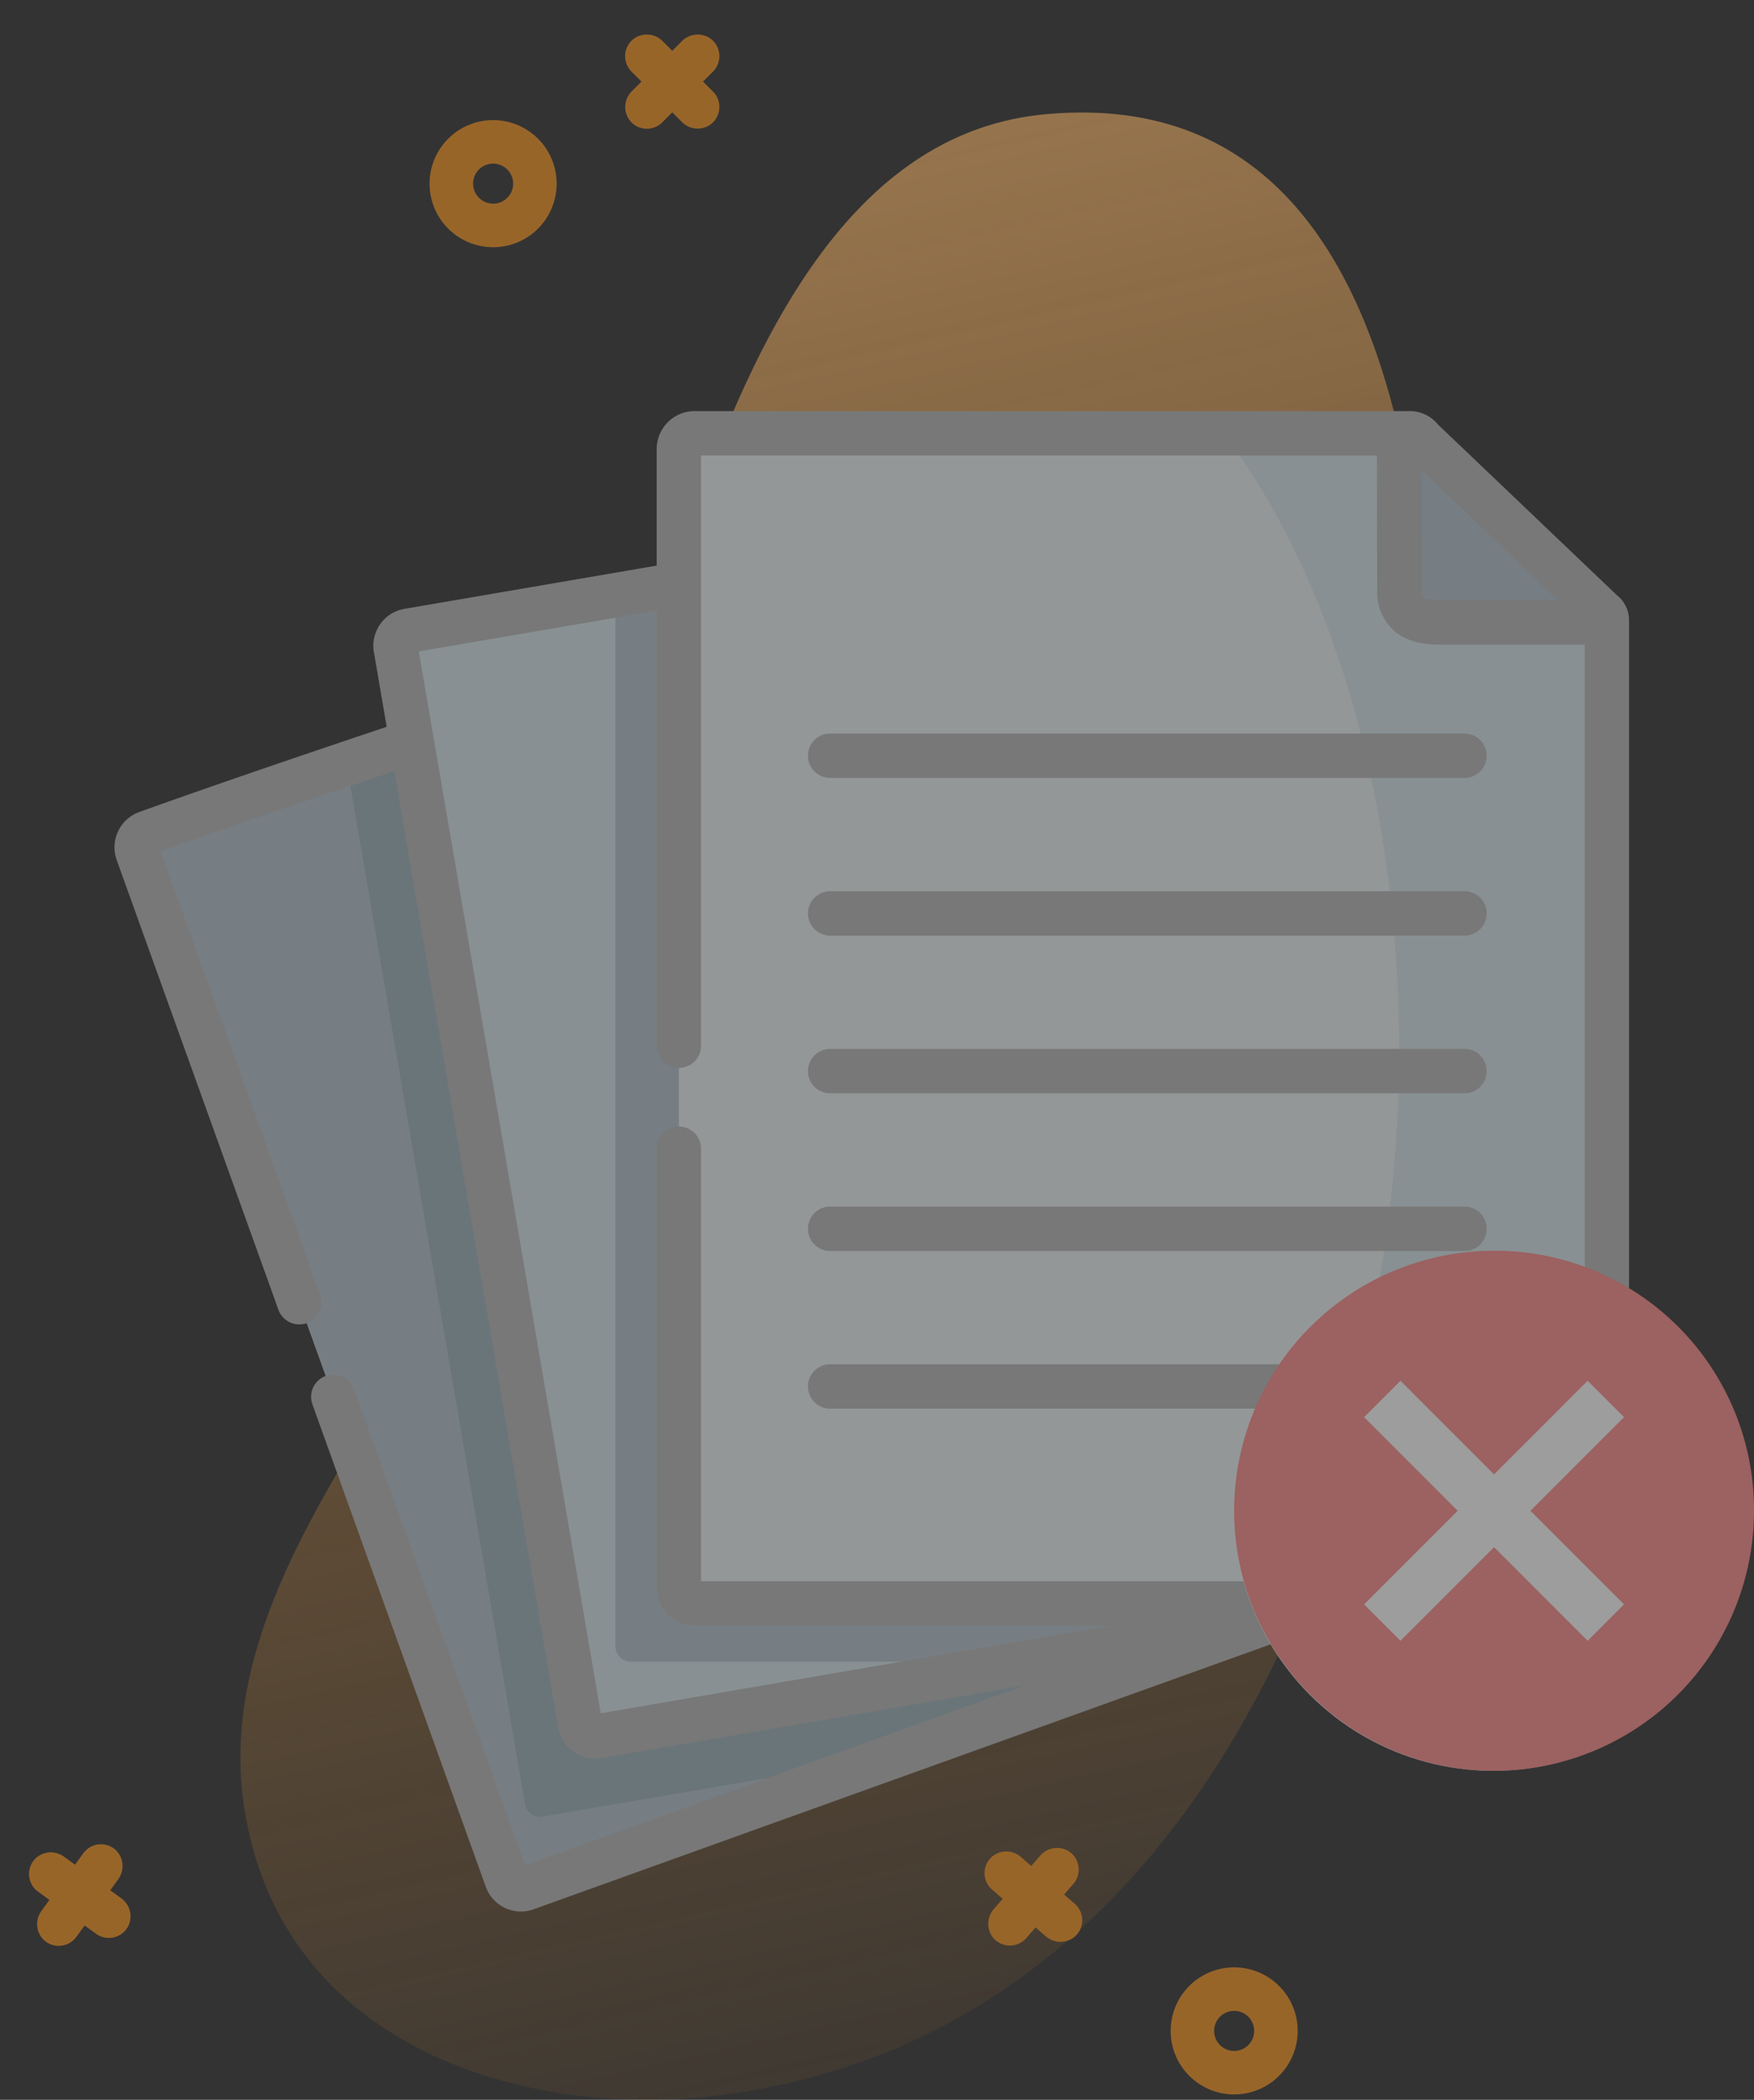 <svg xmlns="http://www.w3.org/2000/svg" width="230.837" height="276.242" viewBox="0 0 230.837 276.242">
    <rect x="0" y="0" width="230.837" height="276.242" fill="#333333" stroke="none"/>
    <defs>
        <linearGradient id="linear-gradient" x1=".729" y1="1.077" x2=".574" y2="-.04" gradientUnits="objectBoundingBox">
            <stop offset="0" stop-color="#f69321" stop-opacity="0"/>
            <stop offset="1" stop-color="#ffbc6e"/>
        </linearGradient>
        <style>
            .cls-3{fill:#f69321}.cls-4{fill:#fff}.cls-4,.cls-5,.cls-6{fill-rule:evenodd}.cls-5{fill:#b5c4cf}.cls-6{fill:#d7e7ec}.cls-9{fill:#b8b8b8}
        </style>
    </defs>
    <g id="Group_1120" data-name="Group 1120" transform="translate(-107 -406)" style="opacity:.522">
        <path id="Path_649" data-name="Path 649" d="M240.67.217c-48.927 4.418-53.662 98.259-74.764 146.338-10.457 23.825-35.117 48.4-30.769 76.482 4.9 31.677 37.223 40.888 62.134 37.858 61.644-7.5 88.286-72.025 92.319-133.171C292.077 90.025 299.957-5.136 240.67.217z" transform="translate(4.011 420.802)" style="fill:url(#linear-gradient)"/>
        <path id="Path_677" data-name="Path 677" class="cls-3" d="M373.392 482.888a8.358 8.358 0 1 1 5.913-2.446 8.336 8.336 0 0 1-5.913 2.446zm0-10.992a2.635 2.635 0 1 0 1.863.771 2.627 2.627 0 0 0-1.863-.767z" transform="translate(-103.972 198.644)"/>
        <path id="Path_678" data-name="Path 678" class="cls-3" d="M203.088 58.513a8.362 8.362 0 1 1 5.912-2.45 8.308 8.308 0 0 1-5.912 2.45zm0-11a2.635 2.635 0 1 0 1.864.771 2.627 2.627 0 0 0-1.864-.768z" transform="translate(-31.19 380.011)"/>
        <path id="Path_679" data-name="Path 679" class="cls-3" d="M12.2 4.724h-1.749V2.971A2.932 2.932 0 0 0 8.18.059a2.866 2.866 0 0 0-3.456 2.8v1.865H2.971A2.932 2.932 0 0 0 .059 7a2.866 2.866 0 0 0 2.8 3.454h1.865V12.2a2.932 2.932 0 0 0 2.27 2.911 2.866 2.866 0 0 0 3.456-2.8V10.45h1.861A2.867 2.867 0 0 0 15.116 7 2.932 2.932 0 0 0 12.2 4.724z" transform="rotate(-45 595.41 -14.64)"/>
        <path id="Path_680" data-name="Path 680" class="cls-3" d="M12.2 4.724h-1.749V2.971A2.932 2.932 0 0 0 8.18.059a2.866 2.866 0 0 0-3.456 2.8v1.865H2.971A2.933 2.933 0 0 0 .059 7a2.866 2.866 0 0 0 2.8 3.454h1.865V12.2a2.932 2.932 0 0 0 2.27 2.911 2.866 2.866 0 0 0 3.456-2.8V10.45h1.861A2.866 2.866 0 0 0 15.116 7 2.932 2.932 0 0 0 12.2 4.724z" transform="rotate(-49 836.172 73.265)"/>
        <path id="Path_681" data-name="Path 681" class="cls-3" d="M12.2 4.724h-1.749V2.971A2.932 2.932 0 0 0 8.18.059a2.866 2.866 0 0 0-3.456 2.8v1.865H2.971A2.932 2.932 0 0 0 .059 7a2.867 2.867 0 0 0 2.8 3.454h1.865V12.2a2.932 2.932 0 0 0 2.27 2.911 2.866 2.866 0 0 0 3.456-2.8V10.45h1.861A2.866 2.866 0 0 0 15.116 7 2.932 2.932 0 0 0 12.2 4.724z" transform="rotate(36 -934.193 500.595)"/>
        <g id="Group_1104" data-name="Group 1104" transform="translate(124.984 478.22)">
            <path id="Path_805" data-name="Path 805" class="cls-4" d="m33.076 159.788-25.47-70.8a2.01 2.01 0 0 1 1.208-2.55C42.3 74.4 80.035 63.2 112.291 49.438c1.442-.909 2.573-.011 3.194 1.708L155.5 154.267l10.867 30.212a2 2 0 0 1-1.2 2.55L88.6 214.558 58.746 225.29a2 2 0 0 1-2.55-1.2z" transform="translate(-7.492 -49.078)"/>
        </g>
        <g id="Group_1105" data-name="Group 1105" transform="translate(159.054 470.509)">
            <path id="Path_806" data-name="Path 806" class="cls-4" d="M107.752 124.2 95.034 50.049a2 2 0 0 1 1.619-2.306l87.587-15.012 20.059-3.3c1.1-.477 2.883.077 3.3 2.528l21.671 108.162 5.422 31.642a2 2 0 0 1-1.619 2.306l-80.2 13.748-31.273 5.366a2.019 2.019 0 0 1-2.306-1.63z" transform="translate(-95.004 -29.271)"/>
        </g>
        <g id="Group_1106" data-name="Group 1106" transform="translate(196.341 463.003)">
            <path id="Path_807" data-name="Path 807" class="cls-4" d="M190.778 90.561v71.29a2.087 2.087 0 0 0 2.074 2.084h117.991a2.087 2.087 0 0 0 2.074-2.084V34.871h-21.068c-2.029 0-6.243.288-6.243-4.313l-.044-20.567h-92.71a2.077 2.077 0 0 0-2.074 2.073v78.5z" transform="translate(-190.778 -9.991)"/>
        </g>
        <g id="Group_1107" data-name="Group 1107" transform="translate(124.984 503.582)">
            <path id="Path_808" data-name="Path 808" class="cls-5" d="M43.7 114.222c-11.865 3.991-23.618 7.95-34.884 12a2.01 2.01 0 0 0-1.208 2.55l25.47 70.8 23.119 64.3a2 2 0 0 0 2.55 1.2L88.6 254.34l68.016-24.447z" transform="translate(-7.493 -114.222)"/>
        </g>
        <g id="Group_1108" data-name="Group 1108" transform="translate(159.054 482.871)">
            <path id="Path_809" data-name="Path 809" class="cls-6" d="m132.291 61.025-35.638 6.109a2 2 0 0 0-1.619 2.306l2.107 12.3 10.611 61.855 11.548 67.349a2.019 2.019 0 0 0 2.306 1.63l31.269-5.366 57.183-9.8L223.5 195.1h-7.04z" transform="translate(-95.005 -61.025)"/>
        </g>
        <g id="Group_1109" data-name="Group 1109" transform="translate(196.341 463.003)">
            <path id="Path_810" data-name="Path 810" d="M312.917 128.357V34.549c0-.6-.255-.7-1.175-1.6L289 11.266c-1.076-1.02-1.253-1.275-1.885-1.275h-94.263a2.077 2.077 0 0 0-2.074 2.073V161.85a2.087 2.087 0 0 0 2.074 2.084h117.991a2.087 2.087 0 0 0 2.074-2.084z" transform="translate(-190.778 -9.991)" style="fill:#edf3f4;fill-rule:evenodd"/>
        </g>
        <g id="Group_1110" data-name="Group 1110" transform="translate(187.991 482.871)">
            <path id="Path_811" data-name="Path 811" class="cls-5" d="m177.681 61.025-8.349 1.43v138.223a2.08 2.08 0 0 0 2.074 2.084H224.2l31.247-5.355 13.45-2.306h-89.14a2.087 2.087 0 0 1-2.074-2.084V61.025z" transform="translate(-169.332 -61.025)"/>
        </g>
        <g id="Group_1111" data-name="Group 1111" transform="translate(152.607 503.582)">
            <path id="Path_812" data-name="Path 812" d="m97.64 176.077-10.611-61.855q-4.308 1.447-8.583 2.894l1.319 7.683 10.612 61.855 11.554 67.354a2 2 0 0 0 2.3 1.63l31.269-5.366 14.836-2.539 44.686-16.076-.532-.832-25.792 4.424-25.936 4.446-31.269 5.366a2.019 2.019 0 0 1-2.306-1.63z" transform="translate(-78.446 -114.222)" style="fill:#9eb3bb;fill-rule:evenodd"/>
        </g>
        <g id="Group_1112" data-name="Group 1112" transform="translate(268.049 463.003)">
            <path id="Path_813" data-name="Path 813" class="cls-6" d="M425.4 128.357V34.871c0-1.12-.366-1.131-1.175-1.918l-22.746-21.687c-1.076-1.02-1.253-1.275-1.885-1.275h-24.627c28.2 37.74 29.806 105.771 8.882 148.234a99.765 99.765 0 0 1-3.027 5.71h42.5a2.087 2.087 0 0 0 2.074-2.084v-33.494z" transform="translate(-374.967 -9.991)"/>
        </g>
        <g id="Group_1113" data-name="Group 1113" transform="translate(291.124 463.003)">
            <path id="Path_814" data-name="Path 814" class="cls-4" d="M434.281 30.559c0 4.6 4.214 4.313 6.243 4.313h21.068v-.322c0-.6-.255-.7-1.175-1.6l-22.743-21.683c-1.076-1.02-1.253-1.275-1.885-1.275h-1.552z" transform="translate(-434.237 -9.992)"/>
        </g>
        <g id="Group_1114" data-name="Group 1114" transform="translate(291.124 463.003)">
            <path id="Path_815" data-name="Path 815" class="cls-5" d="m460.417 32.953-22.743-21.686c-1.076-1.02-1.253-1.275-1.885-1.275h-1.552l.044 20.567c0 4.6 4.214 4.313 6.243 4.313h21.068v-.322c0-.6-.255-.7-1.175-1.6z" transform="translate(-434.237 -9.992)"/>
        </g>
        <path id="Path_816" data-name="Path 816" class="cls-9" d="M197.692 26.68c-.118-.111-23.533-22.441-23.533-22.441a4.774 4.774 0 0 0-3.549-1.746H76.347a5 5 0 0 0-4.993 4.993v15.333l-33.223 5.695a4.921 4.921 0 0 0-3.992 5.676l1.686 9.831C25.026 47.655 13.94 51.4 3.237 55.245a4.943 4.943 0 0 0-2.954 6.281l21.29 59.183a2.92 2.92 0 0 0 5.5-1.977L6.093 60.425c10.083-3.61 20.526-7.144 30.731-10.579l10.033 58.494L58.4 175.7a4.946 4.946 0 0 0 5.676 4l31.269-5.366 24.434-4.188-36.746 13.216-28.979 10.42-22.506-62.6a2.92 2.92 0 1 0-5.5 1.976l22.825 63.488a4.932 4.932 0 0 0 4.62 3.238 4.83 4.83 0 0 0 1.66-.295l29.85-10.732 67.783-24.357 12.948-2.22h28.6a5 5 0 0 0 4.993-5V29.971a4.2 4.2 0 0 0-1.64-3.29zm-7.736.692h-14.974c-.7 0-2.337.017-2.753-.4a1.644 1.644 0 0 1-.208-1.005l-.034-15.734zm3.537 129.064H77.194V99.53a2.92 2.92 0 1 0-5.84 0v57.741a5 5 0 0 0 4.993 5h54.821l-36.808 6.315L64 173.8l-11.387-66.448L40.05 34.109l31.3-5.366v57.239a2.92 2.92 0 1 0 5.84 0V8.332h88.95l.038 17.646a6.953 6.953 0 0 0 1.933 5.143c1.971 1.957 4.758 2.093 6.487 2.093H193.489z" transform="translate(122.067 457.59)"/>
        <g id="Group_1115" data-name="Group 1115" transform="translate(213.335 502.502)">
            <path id="Path_817" data-name="Path 817" class="cls-9" d="M320.834 117.289H237.35a2.92 2.92 0 0 1 0-5.84h83.484a2.92 2.92 0 0 1 0 5.84z" transform="translate(-234.43 -111.449)"/>
        </g>
        <g id="Group_1116" data-name="Group 1116" transform="translate(213.335 523.246)">
            <path id="Path_818" data-name="Path 818" class="cls-9" d="M320.834 170.571H237.35a2.92 2.92 0 1 1 0-5.84h83.484a2.92 2.92 0 1 1 0 5.84z" transform="translate(-234.43 -164.731)"/>
        </g>
        <g id="Group_1117" data-name="Group 1117" transform="translate(213.335 543.99)">
            <path id="Path_819" data-name="Path 819" class="cls-9" d="M320.834 223.854H237.35a2.92 2.92 0 1 1 0-5.84h83.484a2.92 2.92 0 1 1 0 5.84z" transform="translate(-234.43 -218.014)"/>
        </g>
        <g id="Group_1118" data-name="Group 1118" transform="translate(213.335 564.734)">
            <path id="Path_820" data-name="Path 820" class="cls-9" d="M320.834 277.136H237.35a2.92 2.92 0 1 1 0-5.84h83.484a2.92 2.92 0 1 1 0 5.84z" transform="translate(-234.43 -271.296)"/>
        </g>
        <g id="Group_1119" data-name="Group 1119" transform="translate(213.335 585.478)">
            <path id="Path_821" data-name="Path 821" class="cls-9" d="M320.834 330.418H237.35a2.92 2.92 0 0 1 0-5.84h83.484a2.92 2.92 0 0 1 0 5.84z" transform="translate(-234.43 -324.578)"/>
        </g>
        <g id="Group_1047" data-name="Group 1047" transform="translate(269.419 570.541)">
            <circle id="Ellipse_115" data-name="Ellipse 115" cx="34.071" cy="34.071" r="34.071" transform="translate(0 .275)" style="fill:#fff"/>
            <path id="Icon_ionic-md-close-circle" data-name="Icon ionic-md-close-circle" d="M37.584 3.375a34.209 34.209 0 1 0 34.209 34.209A34.09 34.09 0 0 0 37.584 3.375zM54.689 49.9 49.9 54.688 37.584 42.373 25.268 54.688 20.479 49.9l12.316-12.316-12.316-12.316 4.789-4.789 12.316 12.316L49.9 20.48l4.789 4.789-12.316 12.315z" transform="translate(-3.375 -3.375)" style="fill:#fe8c8c"/>
        </g>
    </g>
</svg>
